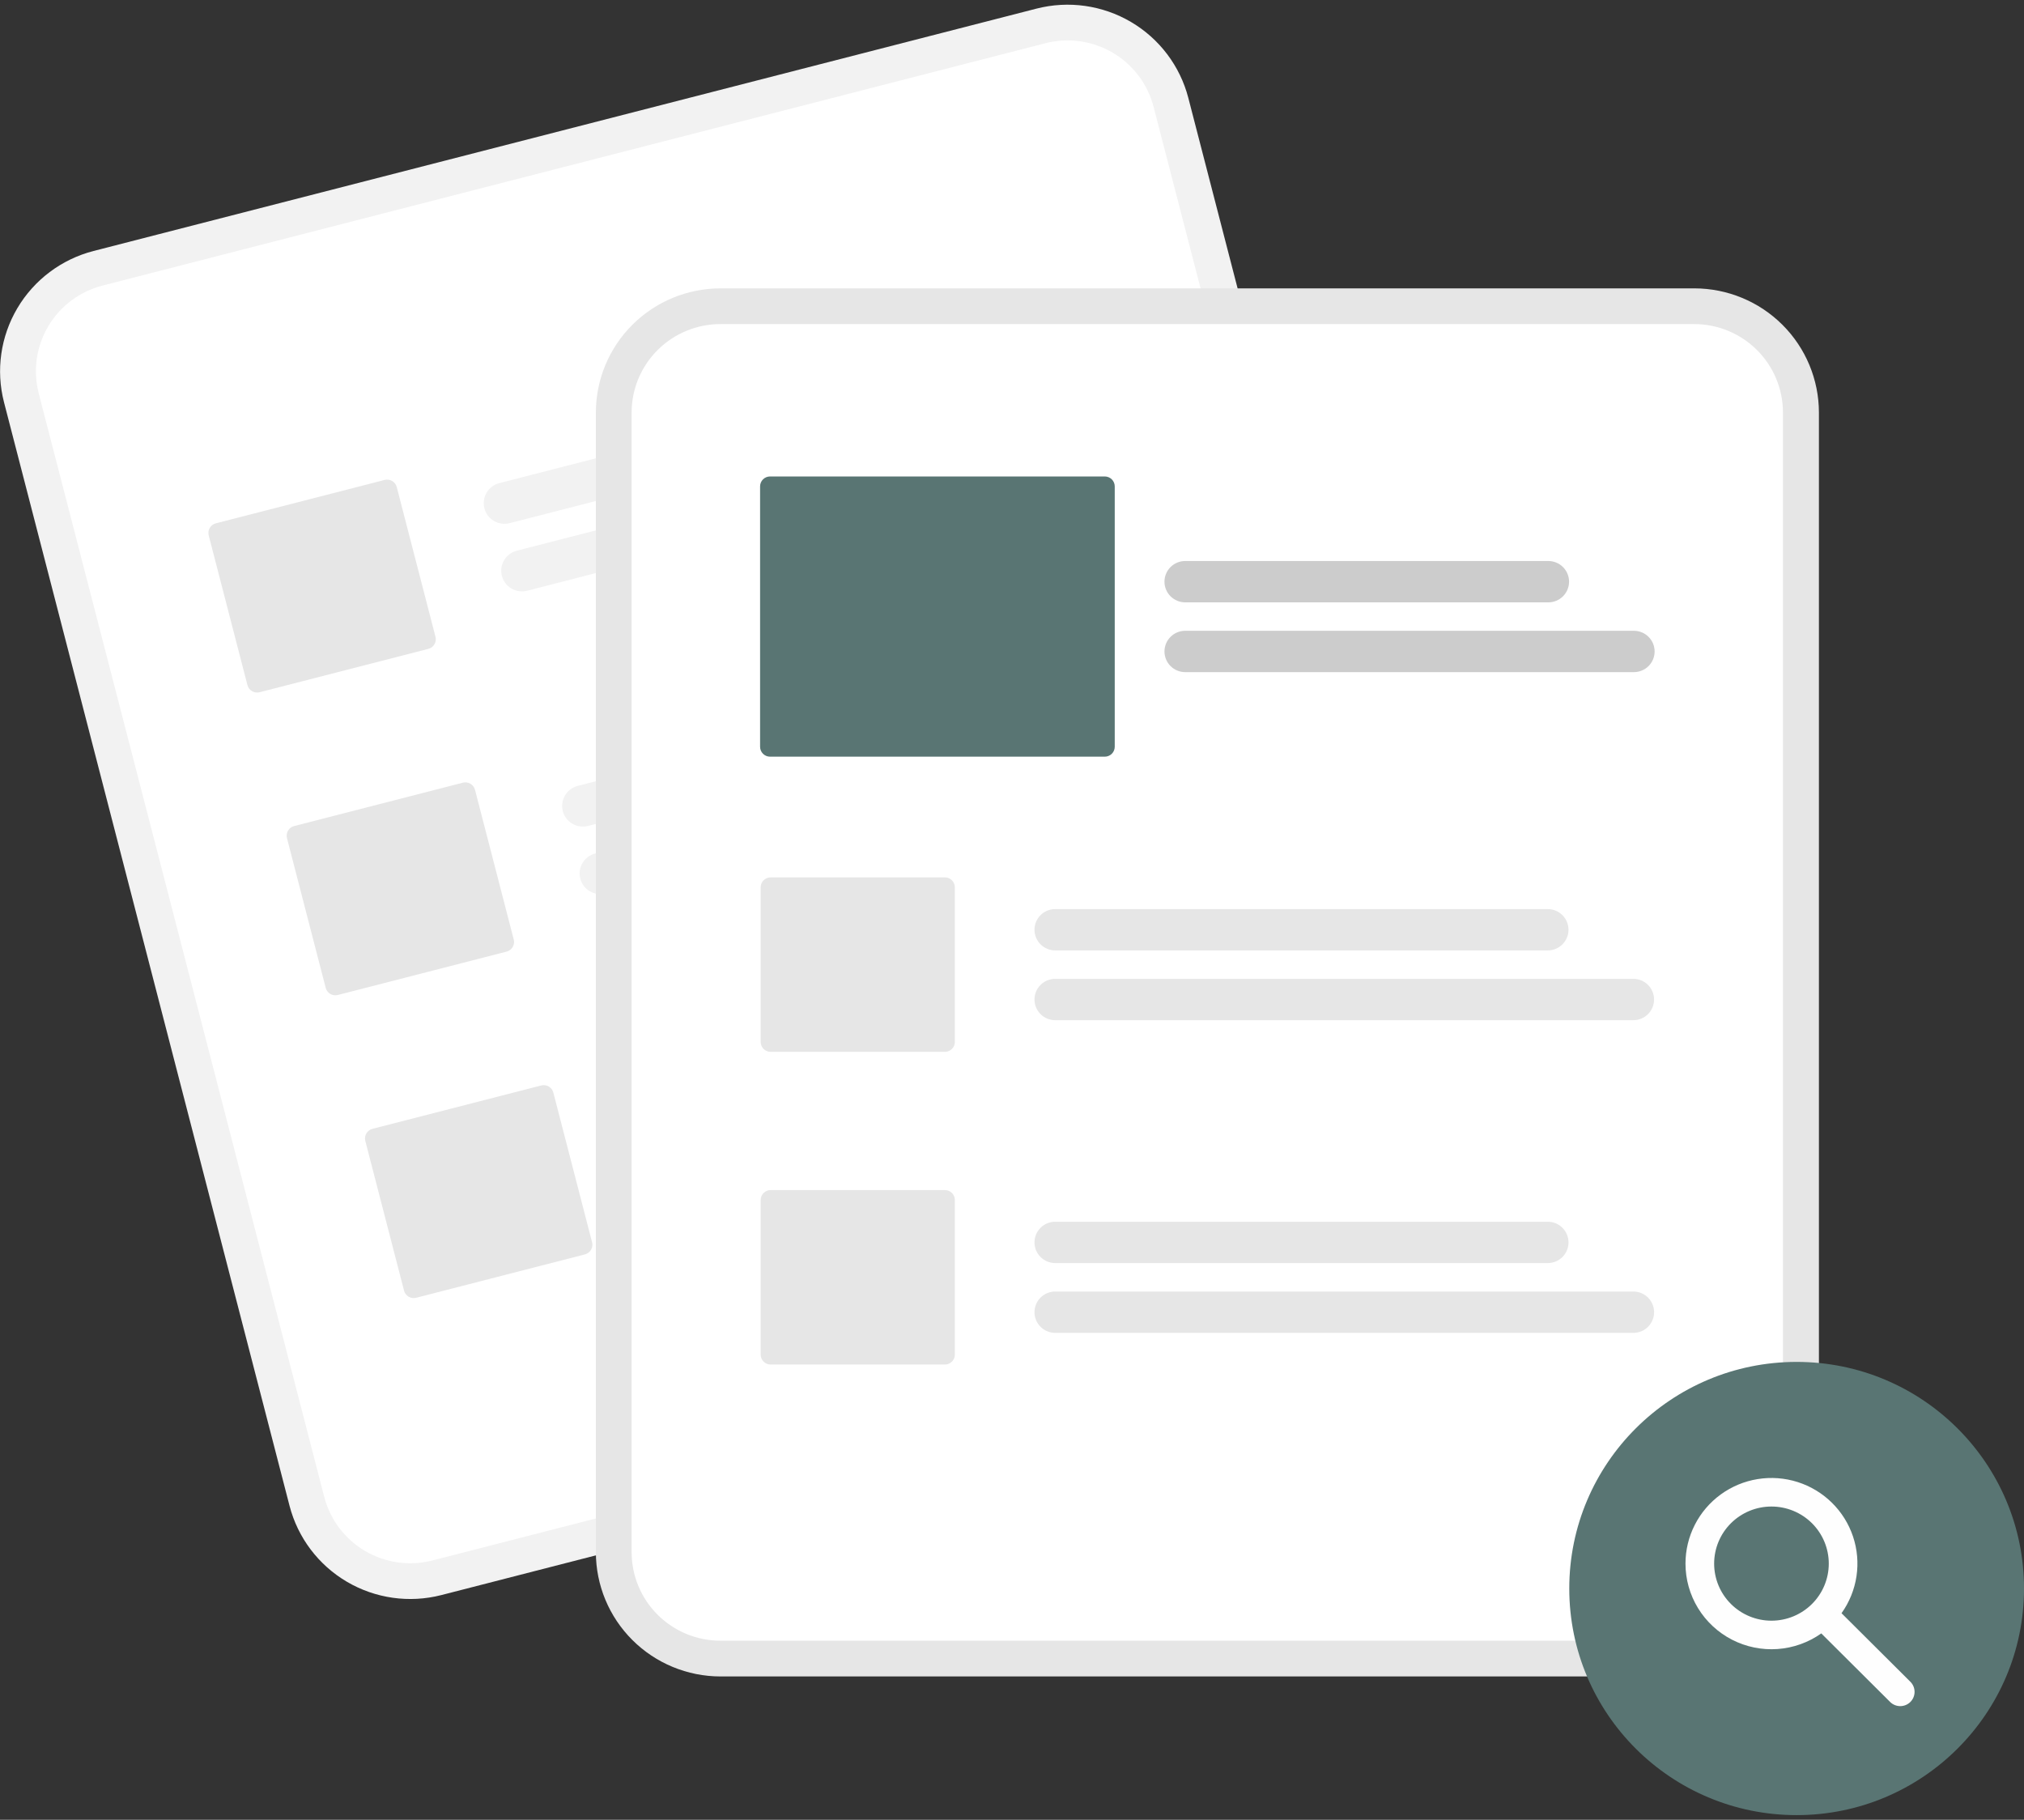 <svg width="218" height="196" viewBox="0 0 218 196" fill="none" xmlns="http://www.w3.org/2000/svg">
<rect x="0" y="0" width="218" height="196" fill="#333333" stroke="none"/>
<g clip-path="url(#clip0_785_26710)">
<path d="M111.648 0.926L104.554 2.749L17.163 25.21L10.07 27.034C6.627 27.923 3.678 30.137 1.871 33.19C0.064 36.243 -0.455 39.886 0.43 43.319L31.188 162.194C32.08 165.626 34.301 168.565 37.364 170.366C40.428 172.167 44.083 172.684 47.528 171.802L47.546 171.798L149.088 145.7L149.106 145.695C152.549 144.806 155.497 142.592 157.305 139.539C159.112 136.486 159.63 132.843 158.746 129.409L127.988 10.534C127.096 7.103 124.875 4.164 121.811 2.363C118.748 0.562 115.093 0.045 111.648 0.926Z" fill="#F2F2F2"/>
<path d="M112.611 4.653L104.209 6.812L19.434 28.601L11.033 30.76C8.581 31.393 6.481 32.97 5.194 35.144C3.907 37.318 3.538 39.913 4.168 42.358L34.926 161.233C35.561 163.676 37.143 165.769 39.324 167.052C41.506 168.335 44.109 168.702 46.562 168.075L46.58 168.07L148.122 141.972L148.14 141.967C150.592 141.334 152.692 139.758 153.979 137.584C155.266 135.409 155.635 132.815 155.005 130.37L124.247 11.495C123.612 9.051 122.03 6.959 119.848 5.676C117.667 4.393 115.064 4.025 112.611 4.653Z" fill="white"/>
<path d="M106.261 43.146L54.893 56.348C54.32 56.495 53.711 56.41 53.2 56.11C52.69 55.81 52.32 55.32 52.172 54.748C52.024 54.176 52.11 53.569 52.411 53.061C52.712 52.552 53.204 52.184 53.778 52.036L105.145 38.834C105.719 38.687 106.327 38.773 106.837 39.073C107.347 39.373 107.716 39.863 107.864 40.434C108.012 41.006 107.926 41.612 107.626 42.121C107.325 42.629 106.834 42.998 106.261 43.146Z" fill="#F2F2F2"/>
<path d="M117.067 48.131L56.776 63.626C56.203 63.774 55.593 63.688 55.083 63.388C54.573 63.088 54.203 62.598 54.055 62.026C53.907 61.455 53.993 60.848 54.294 60.339C54.595 59.83 55.087 59.462 55.66 59.314L115.951 43.819C116.525 43.671 117.134 43.757 117.644 44.057C118.154 44.357 118.524 44.847 118.672 45.419C118.82 45.99 118.734 46.597 118.433 47.106C118.132 47.614 117.641 47.983 117.067 48.131Z" fill="#F2F2F2"/>
<path d="M114.706 75.756L63.339 88.958C63.055 89.031 62.759 89.047 62.468 89.007C62.178 88.966 61.898 88.868 61.646 88.72C61.393 88.571 61.172 88.374 60.996 88.141C60.819 87.907 60.691 87.641 60.618 87.358C60.544 87.075 60.528 86.78 60.569 86.49C60.61 86.201 60.708 85.922 60.857 85.671C61.006 85.419 61.203 85.199 61.438 85.023C61.672 84.847 61.939 84.719 62.223 84.646L113.59 71.444C113.874 71.371 114.17 71.354 114.461 71.395C114.751 71.436 115.031 71.533 115.283 71.682C115.536 71.831 115.757 72.027 115.933 72.261C116.11 72.495 116.238 72.76 116.311 73.044C116.385 73.327 116.401 73.621 116.36 73.911C116.319 74.201 116.221 74.479 116.072 74.731C115.923 74.983 115.726 75.203 115.491 75.379C115.257 75.555 114.99 75.683 114.706 75.756Z" fill="#F2F2F2"/>
<path d="M125.512 80.74L65.222 96.236C64.937 96.309 64.642 96.325 64.351 96.284C64.061 96.243 63.781 96.146 63.529 95.997C63.276 95.849 63.055 95.652 62.879 95.418C62.702 95.185 62.574 94.919 62.501 94.636C62.427 94.353 62.411 94.058 62.452 93.768C62.493 93.479 62.59 93.2 62.74 92.948C62.889 92.697 63.086 92.476 63.321 92.301C63.555 92.125 63.822 91.997 64.106 91.924L124.396 76.428C124.97 76.281 125.579 76.366 126.089 76.666C126.6 76.966 126.97 77.456 127.117 78.028C127.265 78.6 127.179 79.207 126.878 79.715C126.577 80.224 126.086 80.593 125.512 80.74Z" fill="#F2F2F2"/>
<path d="M123.142 108.365L71.775 121.567C71.201 121.714 70.593 121.628 70.082 121.328C69.573 121.028 69.203 120.538 69.055 119.967C68.907 119.395 68.993 118.789 69.294 118.28C69.595 117.772 70.086 117.403 70.659 117.255L122.026 104.053C122.6 103.906 123.209 103.991 123.719 104.291C124.23 104.591 124.599 105.081 124.747 105.653C124.895 106.225 124.809 106.832 124.508 107.34C124.207 107.849 123.716 108.217 123.142 108.365Z" fill="#F2F2F2"/>
<path d="M133.944 113.349L73.653 128.845C73.369 128.918 73.073 128.935 72.782 128.894C72.492 128.854 72.212 128.756 71.959 128.608C71.706 128.459 71.485 128.262 71.309 128.029C71.132 127.795 71.004 127.529 70.93 127.246C70.857 126.962 70.84 126.667 70.881 126.378C70.922 126.088 71.02 125.809 71.17 125.557C71.319 125.305 71.517 125.085 71.751 124.91C71.986 124.734 72.253 124.606 72.537 124.533L132.828 109.037C133.402 108.89 134.011 108.976 134.521 109.276C135.031 109.576 135.401 110.066 135.549 110.637C135.697 111.209 135.611 111.816 135.31 112.325C135.009 112.833 134.517 113.202 133.944 113.349Z" fill="#F2F2F2"/>
<path d="M46.135 69.887L27.957 74.559C27.681 74.629 27.39 74.588 27.145 74.444C26.9 74.3 26.723 74.066 26.652 73.792L22.479 57.664C22.408 57.39 22.45 57.099 22.594 56.855C22.738 56.612 22.974 56.435 23.249 56.364L41.427 51.692C41.702 51.621 41.994 51.663 42.239 51.806C42.483 51.95 42.661 52.185 42.732 52.459L46.905 68.586C46.975 68.86 46.934 69.151 46.79 69.395C46.645 69.639 46.41 69.816 46.135 69.887Z" fill="#E6E6E6"/>
<path d="M54.565 102.494L36.386 107.166C36.111 107.237 35.819 107.195 35.575 107.052C35.33 106.908 35.153 106.673 35.081 106.399L30.909 90.272C30.838 89.998 30.88 89.707 31.024 89.463C31.168 89.219 31.404 89.042 31.678 88.971L49.857 84.299C50.132 84.229 50.424 84.27 50.668 84.414C50.913 84.558 51.09 84.792 51.162 85.066L55.334 101.194C55.405 101.468 55.364 101.759 55.219 102.002C55.075 102.246 54.84 102.423 54.565 102.494Z" fill="#E6E6E6"/>
<path d="M63.002 135.105L44.824 139.778C44.549 139.848 44.257 139.807 44.012 139.663C43.768 139.519 43.59 139.284 43.519 139.01L39.346 122.883C39.276 122.609 39.317 122.318 39.461 122.074C39.606 121.83 39.841 121.654 40.116 121.583L58.294 116.911C58.569 116.84 58.861 116.881 59.106 117.025C59.35 117.169 59.528 117.404 59.599 117.678L63.772 133.805C63.843 134.079 63.801 134.37 63.657 134.614C63.513 134.858 63.277 135.034 63.002 135.105Z" fill="#E6E6E6"/>
<path d="M182.496 31.059H77.595C74.038 31.063 70.628 32.472 68.113 34.979C65.598 37.486 64.184 40.884 64.18 44.429V167.193C64.184 170.738 65.598 174.137 68.113 176.643C70.628 179.15 74.038 180.56 77.595 180.564H182.496C186.053 180.56 189.463 179.15 191.978 176.643C194.493 174.137 195.907 170.738 195.911 167.193V44.429C195.907 40.884 194.493 37.486 191.978 34.979C189.463 32.472 186.053 31.063 182.496 31.059Z" fill="#E6E6E6"/>
<path d="M182.486 34.906H77.585C75.052 34.909 72.623 35.913 70.832 37.698C69.041 39.483 68.034 41.903 68.031 44.428V167.192C68.034 169.716 69.041 172.136 70.832 173.921C72.623 175.706 75.052 176.71 77.585 176.713H182.486C185.019 176.71 187.447 175.706 189.238 173.921C191.029 172.136 192.036 169.716 192.039 167.192V44.428C192.036 41.903 191.029 39.483 189.238 37.698C187.447 35.913 185.019 34.909 182.486 34.906Z" fill="white"/>
<path d="M193.512 195.5C207.037 195.5 218.001 184.572 218.001 171.093C218.001 157.613 207.037 146.686 193.512 146.686C179.987 146.686 169.023 157.613 169.023 171.093C169.023 184.572 179.987 195.5 193.512 195.5Z" fill="#597573"/>
<path d="M166.706 102.367H113.658C113.365 102.367 113.074 102.31 112.803 102.198C112.531 102.087 112.285 101.923 112.077 101.716C111.869 101.509 111.705 101.264 111.592 100.993C111.48 100.723 111.422 100.433 111.422 100.141C111.422 99.848 111.48 99.558 111.592 99.288C111.705 99.018 111.869 98.772 112.077 98.565C112.285 98.359 112.531 98.195 112.803 98.083C113.074 97.971 113.365 97.914 113.658 97.914H166.706C167.298 97.915 167.866 98.15 168.284 98.567C168.703 98.985 168.938 99.55 168.938 100.141C168.938 100.731 168.703 101.297 168.284 101.714C167.866 102.132 167.298 102.366 166.706 102.367Z" fill="#E6E6E6"/>
<path d="M175.921 109.881H113.658C113.365 109.881 113.074 109.824 112.803 109.712C112.531 109.6 112.285 109.436 112.077 109.23C111.869 109.023 111.705 108.777 111.592 108.507C111.48 108.237 111.422 107.947 111.422 107.654C111.422 107.362 111.48 107.072 111.592 106.802C111.705 106.531 111.869 106.286 112.077 106.079C112.285 105.872 112.531 105.708 112.803 105.597C113.074 105.485 113.365 105.427 113.658 105.428H175.921C176.514 105.428 177.082 105.662 177.501 106.08C177.92 106.497 178.155 107.064 178.155 107.654C178.155 108.245 177.92 108.811 177.501 109.229C177.082 109.646 176.514 109.881 175.921 109.881Z" fill="#E6E6E6"/>
<path d="M166.706 136.041H113.658C113.365 136.041 113.074 135.984 112.803 135.872C112.531 135.76 112.285 135.596 112.077 135.39C111.869 135.183 111.705 134.937 111.592 134.667C111.48 134.397 111.422 134.107 111.422 133.814C111.422 133.522 111.48 133.232 111.592 132.962C111.705 132.691 111.869 132.446 112.077 132.239C112.285 132.032 112.531 131.868 112.803 131.757C113.074 131.645 113.365 131.588 113.658 131.588H166.706C167.299 131.588 167.867 131.822 168.286 132.24C168.705 132.658 168.94 133.224 168.94 133.814C168.94 134.405 168.705 134.971 168.286 135.389C167.867 135.806 167.299 136.041 166.706 136.041Z" fill="#E6E6E6"/>
<path d="M175.921 143.559H113.658C113.365 143.559 113.074 143.501 112.803 143.39C112.531 143.278 112.285 143.114 112.077 142.907C111.869 142.7 111.705 142.455 111.592 142.185C111.48 141.914 111.422 141.625 111.422 141.332C111.422 141.039 111.48 140.75 111.592 140.479C111.705 140.209 111.869 139.964 112.077 139.757C112.285 139.55 112.531 139.386 112.803 139.274C113.074 139.162 113.365 139.105 113.658 139.105H175.921C176.215 139.105 176.506 139.162 176.777 139.274C177.048 139.386 177.295 139.55 177.503 139.757C177.71 139.964 177.875 140.209 177.988 140.479C178.1 140.75 178.158 141.039 178.158 141.332C178.158 141.625 178.1 141.914 177.988 142.185C177.875 142.455 177.71 142.7 177.503 142.907C177.295 143.114 177.048 143.278 176.777 143.39C176.506 143.501 176.215 143.559 175.921 143.559Z" fill="#E6E6E6"/>
<path d="M101.774 113.29H83.001C82.717 113.29 82.445 113.177 82.244 112.977C82.043 112.777 81.93 112.506 81.93 112.222V95.568C81.93 95.285 82.043 95.013 82.244 94.813C82.445 94.613 82.717 94.5 83.001 94.5H101.774C102.058 94.5 102.33 94.613 102.531 94.813C102.732 95.013 102.845 95.285 102.845 95.568V112.222C102.845 112.506 102.732 112.777 102.531 112.977C102.33 113.177 102.058 113.29 101.774 113.29Z" fill="#E6E6E6"/>
<path d="M101.774 146.968H83.001C82.717 146.968 82.445 146.855 82.244 146.655C82.043 146.455 81.93 146.183 81.93 145.9V129.245C81.93 128.962 82.043 128.691 82.244 128.491C82.445 128.291 82.717 128.178 83.001 128.178H101.774C102.058 128.178 102.33 128.291 102.531 128.491C102.732 128.691 102.845 128.962 102.845 129.245V145.9C102.845 146.183 102.732 146.455 102.531 146.655C102.33 146.855 102.058 146.968 101.774 146.968Z" fill="#E6E6E6"/>
<path d="M166.766 64.877H127.656C127.063 64.877 126.495 64.642 126.076 64.225C125.657 63.807 125.422 63.241 125.422 62.65C125.422 62.06 125.657 61.493 126.076 61.076C126.495 60.658 127.063 60.424 127.656 60.424H166.766C167.358 60.424 167.927 60.658 168.346 61.076C168.764 61.493 169 62.06 169 62.65C169 63.241 168.764 63.807 168.346 64.225C167.927 64.642 167.358 64.877 166.766 64.877Z" fill="#CCCCCC"/>
<path d="M175.981 72.392H127.656C127.362 72.392 127.072 72.335 126.801 72.223C126.53 72.111 126.284 71.947 126.076 71.74C125.869 71.534 125.704 71.288 125.592 71.018C125.48 70.748 125.422 70.458 125.422 70.166C125.422 69.874 125.48 69.584 125.592 69.314C125.704 69.044 125.869 68.798 126.076 68.592C126.284 68.385 126.53 68.221 126.801 68.109C127.072 67.997 127.362 67.939 127.656 67.939H175.981C176.574 67.939 177.142 68.174 177.561 68.592C177.98 69.009 178.215 69.576 178.215 70.166C178.215 70.757 177.98 71.323 177.561 71.74C177.142 72.158 176.574 72.392 175.981 72.392Z" fill="#CCCCCC"/>
<path d="M118.994 81.499H82.938C82.654 81.499 82.382 81.386 82.181 81.186C81.981 80.986 81.868 80.715 81.867 80.432V52.386C81.868 52.103 81.981 51.831 82.181 51.631C82.382 51.431 82.654 51.319 82.938 51.318H118.994C119.278 51.319 119.551 51.431 119.752 51.631C119.952 51.831 120.065 52.103 120.066 52.386V80.432C120.065 80.715 119.952 80.986 119.752 81.186C119.551 81.386 119.278 81.499 118.994 81.499Z" fill="#597573"/>
<path fill-rule="evenodd" clip-rule="evenodd" d="M190.799 162.263C189.162 162.263 187.592 162.91 186.434 164.063C185.276 165.216 184.626 166.78 184.626 168.41C184.626 170.041 185.276 171.605 186.434 172.757C187.592 173.91 189.162 174.558 190.799 174.558C192.437 174.558 194.007 173.91 195.165 172.757C196.322 171.605 196.973 170.041 196.973 168.41C196.973 166.78 196.322 165.216 195.165 164.063C194.007 162.91 192.437 162.263 190.799 162.263ZM181.539 168.41C181.539 166.959 181.883 165.528 182.543 164.234C183.202 162.94 184.16 161.819 185.336 160.963C186.513 160.107 187.876 159.539 189.315 159.307C190.753 159.074 192.227 159.183 193.615 159.624C195.003 160.065 196.268 160.827 197.305 161.847C198.342 162.866 199.123 164.115 199.584 165.492C200.045 166.869 200.173 168.334 199.958 169.77C199.743 171.205 199.191 172.57 198.346 173.753L205.781 181.156C206.062 181.446 206.217 181.834 206.214 182.237C206.21 182.64 206.048 183.026 205.762 183.311C205.476 183.596 205.089 183.757 204.684 183.761C204.279 183.764 203.889 183.609 203.598 183.329L196.166 175.928C194.78 176.909 193.15 177.491 191.455 177.611C189.759 177.731 188.063 177.383 186.552 176.607C185.042 175.83 183.775 174.655 182.891 173.209C182.006 171.763 181.539 170.103 181.539 168.41V168.41Z" fill="#FEFEFE"/>
</g>
<defs>
<clipPath id="clip0_785_26710">
<rect width="218" height="195" fill="white" transform="translate(0 0.5)"/>
</clipPath>
</defs>
</svg>
